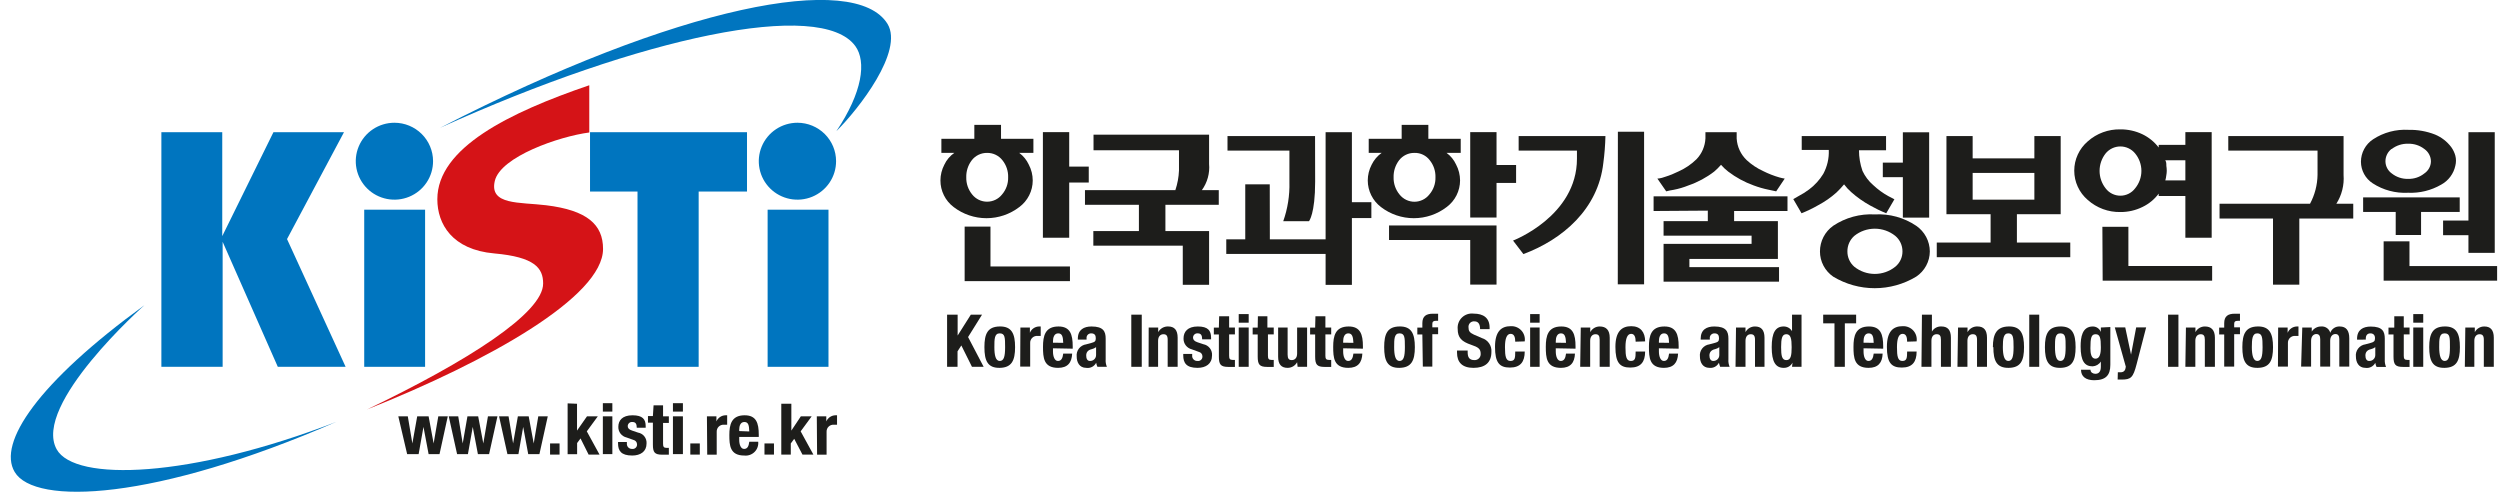 <svg width="183" height="36" viewBox="0 0 183 36" fill="none" xmlns="http://www.w3.org/2000/svg">
<g clip-path="url(#clip0_201_2247)">
<path d="M70.099 23.033V24.561L71.065 23.033H71.885L70.863 24.672L72.003 26.851H71.148L70.37 25.288L70.092 25.716V26.851H69.327V23.033H70.099Z" fill="#1D1D1B"/>
<path d="M72.788 25.412C72.788 24.824 72.788 24.402 73.178 24.402C73.567 24.402 73.574 24.7 73.574 25.412C73.574 26.124 73.477 26.422 73.178 26.422C72.879 26.422 72.788 26 72.788 25.412ZM72.059 25.412C72.059 26.415 72.302 26.941 73.178 26.927C74.054 26.913 74.304 26.394 74.304 25.412C74.304 24.43 74.061 23.883 73.178 23.897C72.295 23.911 72.059 24.43 72.059 25.412Z" fill="#1D1D1B"/>
<path d="M74.693 23.974H75.388V24.361C75.441 24.229 75.532 24.114 75.649 24.032C75.766 23.95 75.905 23.903 76.048 23.898H76.18V24.589H75.951C75.879 24.583 75.807 24.592 75.74 24.616C75.672 24.64 75.61 24.679 75.559 24.729C75.507 24.778 75.467 24.839 75.442 24.905C75.415 24.972 75.404 25.043 75.409 25.115V26.837H74.679L74.693 23.974Z" fill="#1D1D1B"/>
<path d="M77.078 25.087V24.976C77.078 24.707 77.168 24.402 77.46 24.402C77.752 24.402 77.814 24.651 77.828 25.094L77.078 25.087ZM78.523 25.523V25.357C78.523 24.478 78.336 23.898 77.481 23.898C76.501 23.898 76.348 24.589 76.348 25.384C76.348 26.18 76.389 26.927 77.453 26.927C78.148 26.927 78.454 26.553 78.482 25.883H77.828C77.787 26.235 77.682 26.422 77.439 26.422C77.196 26.422 77.078 26.09 77.078 25.73V25.495L78.523 25.523Z" fill="#1D1D1B"/>
<path d="M80.233 25.979C80.234 26.039 80.224 26.098 80.202 26.153C80.18 26.208 80.147 26.258 80.104 26.299C80.062 26.341 80.011 26.373 79.955 26.394C79.9 26.415 79.84 26.425 79.781 26.422C79.586 26.422 79.51 26.242 79.51 26.021C79.51 25.799 79.628 25.62 79.92 25.557C80.033 25.531 80.139 25.482 80.233 25.412V25.979ZM79.537 24.859V24.776C79.53 24.729 79.534 24.68 79.547 24.635C79.561 24.589 79.585 24.547 79.616 24.511C79.648 24.476 79.688 24.447 79.731 24.429C79.775 24.41 79.823 24.401 79.871 24.402C80.121 24.402 80.212 24.534 80.212 24.755C80.212 24.976 80.142 25.032 79.92 25.094L79.51 25.205C79.299 25.234 79.107 25.345 78.977 25.513C78.847 25.681 78.789 25.893 78.814 26.104C78.814 26.491 78.995 26.927 79.51 26.927C79.655 26.95 79.805 26.926 79.936 26.859C80.067 26.792 80.173 26.685 80.24 26.553C80.256 26.656 80.286 26.756 80.33 26.851H81.025C80.95 26.677 80.919 26.486 80.935 26.297V24.783C80.935 24.264 80.768 23.898 79.899 23.898C79.35 23.898 78.898 24.126 78.898 24.79V24.859H79.537Z" fill="#1D1D1B"/>
<path d="M82.811 26.851V23.033H83.576V26.851H82.811Z" fill="#1D1D1B"/>
<path d="M84.084 23.974H84.779V24.312C84.85 24.183 84.956 24.075 85.085 24.002C85.214 23.928 85.361 23.892 85.509 23.897C85.961 23.897 86.204 24.153 86.204 24.721V26.851H85.474V24.866C85.474 24.575 85.377 24.465 85.162 24.465C84.946 24.465 84.772 24.624 84.772 24.942V26.851H84.077L84.084 23.974Z" fill="#1D1D1B"/>
<path d="M87.268 25.91V26.007C87.26 26.06 87.265 26.114 87.281 26.166C87.297 26.217 87.325 26.264 87.361 26.303C87.398 26.343 87.442 26.374 87.492 26.395C87.542 26.415 87.596 26.424 87.65 26.422C87.698 26.429 87.746 26.426 87.793 26.412C87.839 26.398 87.881 26.374 87.917 26.341C87.952 26.309 87.98 26.268 87.997 26.224C88.015 26.179 88.022 26.131 88.018 26.083C88.019 26.007 87.992 25.933 87.944 25.874C87.896 25.815 87.829 25.774 87.754 25.758L87.24 25.571C87.062 25.527 86.904 25.423 86.794 25.277C86.684 25.131 86.628 24.951 86.635 24.769C86.635 24.292 86.927 23.898 87.678 23.898C88.428 23.898 88.651 24.202 88.651 24.721V24.838H87.998C87.998 24.548 87.914 24.402 87.678 24.402C87.634 24.398 87.589 24.402 87.547 24.415C87.505 24.429 87.467 24.451 87.434 24.48C87.401 24.51 87.375 24.546 87.357 24.586C87.339 24.626 87.33 24.67 87.33 24.714C87.33 24.852 87.407 24.97 87.65 25.052L88.088 25.198C88.277 25.233 88.446 25.337 88.563 25.488C88.68 25.64 88.736 25.83 88.72 26.021C88.72 26.629 88.276 26.927 87.657 26.927C86.837 26.927 86.614 26.56 86.614 26.014V25.91H87.268Z" fill="#1D1D1B"/>
<path d="M89.242 23.15H89.972V23.974H90.396V24.478H89.972V26.035C89.972 26.256 90.02 26.346 90.229 26.346H90.396V26.858C90.236 26.858 90.09 26.858 89.916 26.858C89.346 26.858 89.221 26.678 89.221 26.097V24.485H88.853V23.98H89.221L89.242 23.15Z" fill="#1D1D1B"/>
<path d="M90.674 23.973H91.404V26.851H90.674V23.973ZM90.674 22.991H91.404V23.621H90.674V22.991Z" fill="#1D1D1B"/>
<path d="M92.078 23.15H92.773V23.974H93.238V24.478H92.814V26.035C92.814 26.256 92.863 26.346 93.072 26.346H93.238V26.858C93.079 26.858 92.933 26.858 92.759 26.858C92.189 26.858 92.064 26.678 92.064 26.097V24.485H91.695V23.98H92.064L92.078 23.15Z" fill="#1D1D1B"/>
<path d="M94.949 26.512C94.882 26.637 94.782 26.743 94.66 26.816C94.537 26.889 94.397 26.927 94.254 26.927C93.795 26.927 93.559 26.677 93.559 26.11V23.973H94.254V25.958C94.254 26.249 94.344 26.359 94.559 26.359C94.775 26.359 94.949 26.207 94.949 25.882V23.973H95.679V26.85H94.984L94.949 26.512Z" fill="#1D1D1B"/>
<path d="M96.29 23.15H97.019V23.974H97.444V24.478H97.019V26.035C97.019 26.256 97.068 26.346 97.277 26.346H97.444V26.858C97.284 26.858 97.138 26.858 96.964 26.858C96.394 26.858 96.269 26.678 96.269 26.097V24.485H95.9V23.98H96.269L96.29 23.15Z" fill="#1D1D1B"/>
<path d="M98.32 25.087V24.976C98.32 24.707 98.41 24.402 98.695 24.402C98.98 24.402 99.05 24.651 99.07 25.094L98.32 25.087ZM99.766 25.523V25.357C99.766 24.478 99.578 23.898 98.723 23.898C97.743 23.898 97.59 24.589 97.59 25.384C97.59 26.18 97.632 26.927 98.695 26.927C99.39 26.927 99.696 26.553 99.724 25.883H99.07C99.029 26.235 98.924 26.422 98.681 26.422C98.438 26.422 98.32 26.09 98.32 25.73V25.495L99.766 25.523Z" fill="#1D1D1B"/>
<path d="M102.052 25.412C102.052 24.824 102.052 24.402 102.441 24.402C102.831 24.402 102.838 24.7 102.838 25.412C102.838 26.124 102.74 26.422 102.441 26.422C102.142 26.422 102.052 26 102.052 25.412ZM101.322 25.412C101.322 26.415 101.566 26.941 102.441 26.927C103.317 26.913 103.567 26.394 103.567 25.412C103.567 24.43 103.324 23.883 102.441 23.897C101.559 23.911 101.322 24.43 101.322 25.412Z" fill="#1D1D1B"/>
<path d="M104.116 24.485H103.748V23.98H104.116V23.655C104.116 23.137 104.408 22.964 104.881 22.964C105.011 22.957 105.141 22.957 105.27 22.964V23.482H105.124C104.923 23.482 104.846 23.545 104.846 23.711V23.96H105.27V24.465H104.846V26.837H104.151L104.116 24.485Z" fill="#1D1D1B"/>
<path d="M107.433 25.661V25.772C107.433 26.131 107.53 26.36 107.933 26.36C107.995 26.362 108.056 26.351 108.114 26.328C108.171 26.305 108.222 26.27 108.265 26.225C108.308 26.181 108.341 26.128 108.361 26.07C108.382 26.012 108.39 25.951 108.385 25.889C108.385 25.544 108.211 25.412 107.69 25.239C106.995 25.004 106.703 24.721 106.703 24.084C106.688 23.93 106.709 23.773 106.763 23.628C106.817 23.482 106.903 23.35 107.015 23.242C107.127 23.133 107.262 23.052 107.41 23.002C107.558 22.953 107.716 22.938 107.871 22.957C108.566 22.957 109.039 23.254 109.039 23.987V24.091H108.343C108.343 23.738 108.218 23.524 107.933 23.524C107.874 23.517 107.813 23.524 107.756 23.544C107.7 23.564 107.648 23.596 107.606 23.639C107.564 23.682 107.532 23.733 107.513 23.79C107.494 23.847 107.488 23.907 107.495 23.967C107.495 24.209 107.565 24.347 107.885 24.492L108.475 24.748C108.69 24.812 108.876 24.947 109.002 25.131C109.129 25.315 109.188 25.536 109.171 25.758C109.171 26.56 108.684 26.927 107.857 26.927C107.03 26.927 106.654 26.519 106.654 25.813V25.661H107.433Z" fill="#1D1D1B"/>
<path d="M110.915 25.011C110.915 24.734 110.86 24.437 110.581 24.437C110.303 24.437 110.164 24.755 110.164 25.419C110.164 26.083 110.227 26.422 110.561 26.422C110.894 26.422 110.915 26.214 110.915 25.73H111.61C111.61 26.484 111.297 26.906 110.526 26.906C109.754 26.906 109.435 26.546 109.435 25.391C109.435 24.236 109.914 23.876 110.588 23.876C110.733 23.869 110.878 23.893 111.012 23.948C111.146 24.003 111.266 24.086 111.364 24.193C111.462 24.299 111.535 24.426 111.577 24.564C111.62 24.702 111.631 24.847 111.61 24.99L110.915 25.011Z" fill="#1D1D1B"/>
<path d="M112.006 23.973H112.701V26.851H112.006V23.973ZM112.006 22.991H112.701V23.621H112.006V22.991Z" fill="#1D1D1B"/>
<path d="M113.883 25.087V24.976C113.883 24.707 113.974 24.402 114.259 24.402C114.544 24.402 114.613 24.651 114.634 25.094L113.883 25.087ZM115.329 25.523V25.357C115.329 24.478 115.141 23.898 114.286 23.898C113.306 23.898 113.153 24.589 113.153 25.384C113.153 26.18 113.195 26.927 114.259 26.927C114.954 26.927 115.26 26.553 115.287 25.883H114.634C114.592 26.235 114.488 26.422 114.245 26.422C114.001 26.422 113.883 26.09 113.883 25.73V25.495L115.329 25.523Z" fill="#1D1D1B"/>
<path d="M115.712 23.974H116.407V24.312C116.473 24.186 116.573 24.081 116.696 24.008C116.818 23.935 116.959 23.896 117.102 23.898C117.561 23.898 117.832 24.153 117.832 24.721V26.851H117.095V24.866C117.095 24.575 117.005 24.465 116.789 24.465C116.574 24.465 116.4 24.624 116.4 24.942V26.851H115.67L115.712 23.974Z" fill="#1D1D1B"/>
<path d="M119.729 25.011C119.729 24.734 119.673 24.437 119.402 24.437C119.131 24.437 118.985 24.755 118.985 25.419C118.985 26.083 119.047 26.422 119.374 26.422C119.701 26.422 119.729 26.214 119.729 25.73H120.424C120.424 26.484 120.111 26.906 119.339 26.906C118.568 26.906 118.248 26.546 118.248 25.391C118.248 24.236 118.735 23.877 119.409 23.877C120.083 23.877 120.424 24.312 120.424 24.99L119.729 25.011Z" fill="#1D1D1B"/>
<path d="M121.432 25.087V24.976C121.432 24.707 121.515 24.402 121.807 24.402C122.099 24.402 122.162 24.651 122.176 25.094L121.432 25.087ZM122.878 25.523V25.357C122.878 24.478 122.683 23.898 121.835 23.898C120.848 23.898 120.702 24.589 120.702 25.384C120.702 26.18 120.744 26.927 121.8 26.927C122.496 26.927 122.808 26.553 122.836 25.883H122.176C122.134 26.235 122.037 26.422 121.793 26.422C121.55 26.422 121.432 26.09 121.432 25.73V25.495L122.878 25.523Z" fill="#1D1D1B"/>
<path d="M125.853 25.979C125.855 26.038 125.844 26.096 125.823 26.151C125.801 26.206 125.768 26.255 125.727 26.297C125.685 26.338 125.635 26.371 125.58 26.392C125.525 26.414 125.467 26.424 125.408 26.422C125.213 26.422 125.13 26.242 125.13 26.021C125.13 25.799 125.248 25.62 125.547 25.557C125.658 25.531 125.762 25.481 125.853 25.412V25.979ZM125.158 24.859V24.776C125.152 24.728 125.156 24.68 125.17 24.634C125.185 24.589 125.209 24.547 125.241 24.511C125.274 24.476 125.314 24.448 125.358 24.429C125.402 24.41 125.45 24.401 125.498 24.402C125.741 24.402 125.832 24.534 125.832 24.755C125.832 24.976 125.762 25.032 125.547 25.094L125.13 25.205C124.919 25.234 124.727 25.345 124.597 25.513C124.467 25.681 124.409 25.893 124.435 26.104C124.435 26.491 124.615 26.927 125.13 26.927C125.27 26.942 125.412 26.915 125.536 26.848C125.66 26.781 125.761 26.678 125.825 26.553C125.848 26.654 125.878 26.754 125.915 26.851H126.61C126.535 26.676 126.504 26.486 126.52 26.297V24.783C126.52 24.264 126.353 23.898 125.484 23.898C124.935 23.898 124.49 24.126 124.49 24.79V24.859H125.158Z" fill="#1D1D1B"/>
<path d="M127.076 23.974H127.771V24.312C127.837 24.186 127.937 24.081 128.06 24.008C128.182 23.935 128.323 23.896 128.466 23.898C128.918 23.898 129.161 24.153 129.161 24.721V26.851H128.466V24.866C128.466 24.575 128.369 24.465 128.153 24.465C127.938 24.465 127.771 24.624 127.771 24.942V26.851H127.041L127.076 23.974Z" fill="#1D1D1B"/>
<path d="M130.378 25.412C130.378 24.789 130.44 24.464 130.76 24.464C131.08 24.464 131.149 24.789 131.149 25.412C131.149 26.034 131.087 26.36 130.76 26.36C130.433 26.36 130.378 26.034 130.378 25.412ZM131.177 26.851H131.872V23.033H131.177V24.243C131.115 24.137 131.026 24.048 130.918 23.987C130.811 23.927 130.689 23.896 130.565 23.897C129.968 23.897 129.689 24.347 129.689 25.412C129.689 26.477 129.968 26.927 130.565 26.927C130.698 26.931 130.83 26.898 130.945 26.831C131.059 26.763 131.152 26.665 131.212 26.546V26.546L131.177 26.851Z" fill="#1D1D1B"/>
<path d="M135.869 23.033V23.669H135.042V26.851H134.284V23.669H133.457V23.033H135.869Z" fill="#1D1D1B"/>
<path d="M136.412 25.087V24.976C136.412 24.707 136.495 24.402 136.787 24.402C137.079 24.402 137.141 24.651 137.155 25.094L136.412 25.087ZM137.85 25.523V25.357C137.85 24.478 137.663 23.898 136.808 23.898C135.828 23.898 135.675 24.589 135.675 25.384C135.675 26.18 135.723 26.927 136.78 26.927C137.475 26.927 137.788 26.553 137.809 25.883H137.155C137.114 26.235 137.009 26.422 136.766 26.422C136.523 26.422 136.412 26.09 136.412 25.73V25.495L137.85 25.523Z" fill="#1D1D1B"/>
<path d="M139.602 25.011C139.602 24.734 139.553 24.437 139.275 24.437C138.997 24.437 138.858 24.755 138.858 25.419C138.858 26.083 138.92 26.422 139.247 26.422C139.574 26.422 139.602 26.214 139.602 25.73H140.297C140.297 26.484 139.984 26.906 139.212 26.906C138.441 26.906 138.121 26.546 138.121 25.391C138.121 24.236 138.601 23.876 139.275 23.876C139.42 23.869 139.564 23.893 139.698 23.948C139.833 24.003 139.953 24.086 140.051 24.193C140.148 24.299 140.221 24.426 140.264 24.564C140.306 24.702 140.318 24.847 140.297 24.99L139.602 25.011Z" fill="#1D1D1B"/>
<path d="M140.686 23.033H141.416V24.271C141.486 24.15 141.587 24.052 141.71 23.986C141.833 23.92 141.972 23.889 142.111 23.897C142.57 23.897 142.806 24.153 142.806 24.72V26.851H142.076V24.866C142.076 24.575 141.986 24.464 141.764 24.464C141.541 24.464 141.381 24.623 141.381 24.942V26.851H140.651L140.686 23.033Z" fill="#1D1D1B"/>
<path d="M143.328 23.973H144.023V24.312C144.093 24.182 144.199 24.074 144.328 24C144.457 23.927 144.604 23.891 144.753 23.897C145.205 23.897 145.448 24.153 145.448 24.72V26.85H144.718V24.865C144.718 24.575 144.621 24.464 144.405 24.464C144.19 24.464 144.016 24.623 144.016 24.942V26.85H143.286L143.328 23.973Z" fill="#1D1D1B"/>
<path d="M146.609 25.412C146.609 24.824 146.644 24.402 147.005 24.402C147.366 24.402 147.394 24.7 147.394 25.412C147.394 26.124 147.297 26.422 147.005 26.422C146.713 26.422 146.609 26 146.609 25.412ZM145.914 25.412C145.914 26.415 146.157 26.941 147.04 26.927C147.923 26.913 148.159 26.394 148.159 25.412C148.159 24.43 147.916 23.883 147.04 23.897C146.164 23.911 145.879 24.43 145.879 25.412H145.914Z" fill="#1D1D1B"/>
<path d="M148.541 23.033H149.271V26.851H148.541V23.033Z" fill="#1D1D1B"/>
<path d="M150.425 25.412C150.425 24.824 150.425 24.402 150.815 24.402C151.204 24.402 151.204 24.7 151.204 25.412C151.204 26.124 151.113 26.422 150.815 26.422C150.516 26.422 150.425 26 150.425 25.412ZM149.688 25.412C149.688 26.415 149.939 26.941 150.815 26.927C151.69 26.913 151.934 26.394 151.934 25.412C151.934 24.43 151.69 23.883 150.815 23.897C149.939 23.911 149.688 24.43 149.688 25.412Z" fill="#1D1D1B"/>
<path d="M153.018 25.502C153.018 24.727 153.08 24.465 153.4 24.465C153.72 24.465 153.782 24.727 153.782 25.426C153.782 25.917 153.692 26.256 153.386 26.256C153.08 26.256 153.018 25.869 153.018 25.502ZM153.782 23.974V24.299C153.736 24.181 153.656 24.08 153.552 24.009C153.448 23.937 153.325 23.899 153.198 23.898C152.406 23.898 152.302 24.693 152.302 25.364C152.302 26.422 152.594 26.816 153.178 26.816C153.3 26.81 153.418 26.775 153.523 26.714C153.629 26.652 153.718 26.566 153.782 26.463V26.844C153.782 27.141 153.678 27.363 153.379 27.363C153.292 27.363 153.207 27.336 153.136 27.287C153.101 27.262 153.072 27.228 153.052 27.19C153.033 27.151 153.024 27.108 153.025 27.065H152.33C152.33 27.556 152.677 27.833 153.296 27.833C154.144 27.833 154.477 27.466 154.477 26.706V23.939L153.782 23.974Z" fill="#1D1D1B"/>
<path d="M155.026 27.252H155.214C155.485 27.252 155.582 27.099 155.61 26.844L154.804 23.966H155.568L155.992 25.958L156.368 23.966H157.098L156.402 26.65C156.145 27.646 155.985 27.784 155.304 27.784H155.012L155.026 27.252Z" fill="#1D1D1B"/>
<path d="M158.703 26.851V23.033H159.461V26.851H158.703Z" fill="#1D1D1B"/>
<path d="M160.01 23.974H160.706V24.312C160.772 24.186 160.872 24.081 160.995 24.008C161.117 23.935 161.258 23.896 161.401 23.898C161.859 23.898 162.131 24.153 162.131 24.721V26.851H161.394V24.866C161.394 24.575 161.303 24.465 161.088 24.465C160.872 24.465 160.699 24.624 160.699 24.942V26.851H159.969L160.01 23.974Z" fill="#1D1D1B"/>
<path d="M162.812 24.485H162.443V23.98H162.812V23.655C162.812 23.137 163.104 22.964 163.576 22.964C163.706 22.957 163.836 22.957 163.966 22.964V23.482H163.827C163.618 23.482 163.542 23.545 163.542 23.711V23.96H163.966V24.465H163.542V26.837H162.812V24.485Z" fill="#1D1D1B"/>
<path d="M164.835 25.412C164.835 24.824 164.87 24.402 165.231 24.402C165.592 24.402 165.62 24.7 165.62 25.412C165.62 26.124 165.523 26.422 165.231 26.422C164.939 26.422 164.835 26 164.835 25.412ZM164.14 25.412C164.14 26.415 164.383 26.941 165.266 26.927C166.148 26.913 166.385 26.394 166.385 25.412C166.385 24.43 166.142 23.883 165.266 23.897C164.39 23.911 164.14 24.43 164.14 25.412Z" fill="#1D1D1B"/>
<path d="M166.76 23.974H167.455V24.361C167.509 24.229 167.6 24.115 167.717 24.033C167.834 23.951 167.972 23.904 168.115 23.898H168.248V24.589H168.018C167.947 24.583 167.875 24.592 167.807 24.616C167.739 24.64 167.678 24.679 167.626 24.729C167.575 24.778 167.535 24.839 167.509 24.905C167.483 24.972 167.472 25.043 167.476 25.115V26.837H166.746L166.76 23.974Z" fill="#1D1D1B"/>
<path d="M168.526 23.974H169.221V24.271C169.294 24.154 169.397 24.058 169.519 23.993C169.641 23.927 169.778 23.895 169.916 23.898C170.063 23.886 170.21 23.926 170.33 24.011C170.451 24.095 170.538 24.219 170.576 24.361C170.626 24.219 170.721 24.097 170.846 24.014C170.971 23.93 171.121 23.889 171.271 23.898C171.751 23.898 171.967 24.209 171.967 24.762V26.837H171.237V24.824C171.237 24.589 171.153 24.451 170.952 24.451C170.75 24.451 170.569 24.617 170.569 24.942V26.837H169.84V24.824C169.84 24.589 169.756 24.451 169.555 24.451C169.353 24.451 169.172 24.617 169.172 24.942V26.837H168.442L168.526 23.974Z" fill="#1D1D1B"/>
<path d="M173.871 25.979C173.873 26.038 173.863 26.098 173.841 26.153C173.819 26.208 173.785 26.258 173.743 26.299C173.7 26.341 173.65 26.373 173.594 26.394C173.538 26.415 173.479 26.425 173.419 26.422C173.225 26.422 173.148 26.242 173.148 26.021C173.148 25.799 173.26 25.62 173.558 25.557C173.672 25.531 173.778 25.481 173.871 25.412V25.979ZM173.176 24.859V24.776C173.176 24.554 173.287 24.402 173.51 24.402C173.732 24.402 173.85 24.534 173.85 24.755C173.85 24.976 173.774 25.032 173.558 25.094L173.148 25.205C172.937 25.234 172.746 25.345 172.616 25.513C172.486 25.681 172.427 25.893 172.453 26.104C172.453 26.491 172.634 26.927 173.148 26.927C173.292 26.949 173.439 26.925 173.569 26.859C173.699 26.794 173.804 26.689 173.871 26.56V26.56C173.888 26.663 173.918 26.763 173.962 26.858H174.657C174.585 26.682 174.554 26.493 174.566 26.304V24.79C174.566 24.271 174.406 23.904 173.538 23.904C172.988 23.904 172.537 24.133 172.537 24.797V24.866L173.176 24.859Z" fill="#1D1D1B"/>
<path d="M175.261 23.15H175.956V23.974H176.38V24.478H175.956V26.035C175.956 26.256 176.005 26.346 176.213 26.346H176.38V26.858C176.22 26.858 176.074 26.858 175.9 26.858C175.33 26.858 175.205 26.678 175.205 26.097V24.485H174.837V23.98H175.261V23.15Z" fill="#1D1D1B"/>
<path d="M176.651 23.973H177.381V26.851H176.651V23.973ZM176.651 22.991H177.381V23.621H176.651V22.991Z" fill="#1D1D1B"/>
<path d="M178.549 25.412C178.549 24.824 178.549 24.402 178.945 24.402C179.342 24.402 179.335 24.7 179.335 25.412C179.335 26.124 179.237 26.422 178.945 26.422C178.653 26.422 178.549 26 178.549 25.412ZM177.819 25.412C177.819 26.415 178.063 26.941 178.945 26.927C179.828 26.913 180.065 26.394 180.065 25.412C180.065 24.43 179.821 23.883 178.945 23.897C178.07 23.911 177.819 24.43 177.819 25.412Z" fill="#1D1D1B"/>
<path d="M180.461 23.974H181.156V24.312C181.222 24.186 181.322 24.081 181.445 24.008C181.567 23.935 181.708 23.896 181.851 23.898C182.303 23.898 182.546 24.153 182.546 24.721V26.851H181.816V24.866C181.816 24.575 181.719 24.465 181.503 24.465C181.288 24.465 181.121 24.624 181.121 24.942V26.851H180.426L180.461 23.974Z" fill="#1D1D1B"/>
<path d="M129.057 12.52C129.442 12.714 129.845 12.872 130.259 12.99C130.385 13.025 130.513 13.052 130.642 13.073L130.016 14.007C130.016 14.007 129.815 13.959 129.467 13.889C129.091 13.813 128.721 13.707 128.362 13.571C127.695 13.331 127.069 12.99 126.506 12.561C126.314 12.413 126.137 12.246 125.978 12.063C125.824 12.242 125.657 12.409 125.477 12.561C124.911 12.997 124.277 13.338 123.6 13.571C123.246 13.715 122.878 13.824 122.502 13.896C122.321 13.922 122.143 13.959 121.967 14.007L121.32 13.073C121.32 13.073 121.543 13.073 121.89 12.942C122.227 12.838 122.555 12.706 122.87 12.548C123.358 12.33 123.803 12.028 124.184 11.655C124.58 11.241 124.812 10.698 124.838 10.127V9.677H127.124V10.141C127.16 10.742 127.423 11.308 127.861 11.725C128.215 12.051 128.618 12.32 129.057 12.52V12.52Z" fill="#1D1D1B"/>
<path d="M133.464 12.727C133.196 13.166 132.847 13.551 132.435 13.861C132.202 14.04 131.953 14.197 131.692 14.332L131.268 14.574L131.872 15.611C132.292 15.445 132.698 15.249 133.089 15.023C133.57 14.769 134.018 14.458 134.423 14.097C134.623 13.907 134.811 13.706 134.986 13.495C135.14 13.702 135.314 13.892 135.508 14.062C135.933 14.44 136.399 14.769 136.898 15.044C137.277 15.258 137.669 15.448 138.073 15.611L138.67 14.588L138.219 14.352C137.82 14.132 137.451 13.862 137.12 13.55C136.788 13.264 136.52 12.91 136.335 12.513C136.164 12.026 136.077 11.514 136.078 10.998H138.059V9.96H131.886V10.977H133.867C133.894 11.586 133.754 12.191 133.464 12.727V12.727Z" fill="#1D1D1B"/>
<path d="M74.609 11.192C74.908 11.414 75.147 11.706 75.304 12.043C75.495 12.403 75.596 12.804 75.596 13.211C75.596 13.589 75.507 13.961 75.336 14.298C75.166 14.635 74.92 14.929 74.616 15.155C73.927 15.684 73.082 15.972 72.211 15.972C71.341 15.972 70.495 15.684 69.806 15.155C69.505 14.927 69.261 14.633 69.094 14.296C68.926 13.959 68.839 13.588 68.84 13.211C68.841 12.809 68.939 12.413 69.125 12.056C69.287 11.709 69.539 11.411 69.855 11.192H68.909V10.161H71.321V9.138H73.275V10.161H75.645V11.192H74.609ZM72.253 11.192C72.037 11.189 71.823 11.236 71.629 11.33C71.435 11.424 71.265 11.561 71.134 11.731C70.861 12.089 70.719 12.528 70.731 12.976C70.719 13.437 70.874 13.886 71.168 14.242C71.299 14.405 71.464 14.536 71.652 14.627C71.841 14.717 72.047 14.764 72.256 14.764C72.465 14.764 72.672 14.717 72.86 14.627C73.049 14.536 73.214 14.405 73.344 14.242C73.648 13.891 73.81 13.44 73.796 12.976C73.81 12.525 73.662 12.084 73.379 11.731C73.247 11.561 73.078 11.424 72.883 11.33C72.689 11.236 72.476 11.189 72.26 11.192H72.253ZM76.34 9.67H78.266V12.195H79.697V13.364H78.266V17.403H76.34V9.67ZM70.612 16.587H72.503V19.505H78.321V20.577H70.612V16.587Z" fill="#1D1D1B"/>
<path d="M88.505 9.857V11.994C88.567 12.677 88.38 13.36 87.977 13.917H89.214V14.989H85.308V16.912H88.505V20.847H86.579V17.984H80.032V16.912H83.368V14.989H79.42V13.917H86.037C86.192 13.454 86.281 12.972 86.302 12.485V10.998H80.046V9.857H88.505Z" fill="#1D1D1B"/>
<path d="M96.269 13.294C96.269 15.667 95.817 16.193 95.817 16.193H93.933C94.259 15.274 94.412 14.303 94.385 13.329V11.026H89.853V9.961H96.262L96.269 13.294ZM92.953 17.52H97.034V9.677H98.959V14.802H100.384V15.964H98.959V20.854H97.034V18.586H89.763V17.52H91.153V13.495H92.946L92.953 17.52Z" fill="#1D1D1B"/>
<path d="M105.89 11.192C106.19 11.412 106.429 11.705 106.585 12.043C106.776 12.403 106.876 12.804 106.877 13.211C106.876 13.589 106.787 13.961 106.617 14.298C106.447 14.635 106.2 14.929 105.896 15.155C105.208 15.684 104.362 15.972 103.491 15.972C102.621 15.972 101.775 15.684 101.086 15.155C100.786 14.926 100.543 14.632 100.376 14.295C100.208 13.958 100.121 13.587 100.12 13.211C100.121 12.809 100.219 12.413 100.405 12.056C100.572 11.712 100.823 11.415 101.135 11.192H100.19V10.161H102.602V9.138H104.555V10.161H106.925V11.192H105.89ZM103.533 11.192C103.317 11.189 103.104 11.236 102.91 11.33C102.715 11.424 102.546 11.561 102.414 11.731C102.141 12.089 101.999 12.528 102.011 12.976C101.999 13.437 102.155 13.886 102.449 14.242C102.58 14.407 102.747 14.54 102.937 14.631C103.127 14.722 103.336 14.769 103.547 14.768C103.755 14.766 103.959 14.717 104.146 14.626C104.332 14.536 104.496 14.404 104.624 14.242C104.929 13.891 105.09 13.44 105.076 12.976C105.09 12.525 104.942 12.084 104.659 11.731C104.531 11.56 104.362 11.421 104.169 11.327C103.975 11.233 103.762 11.187 103.547 11.192V11.192H103.533ZM107.62 9.67H109.546V12.077H110.978V13.391H109.546V15.923H107.62V9.67ZM109.546 20.833H107.62V17.569H101.677V16.504H109.546V20.833Z" fill="#1D1D1B"/>
<path d="M115.433 11.026H111.165V9.961H117.518C117.503 10.615 117.452 11.269 117.365 11.918C116.99 15.314 114.369 17.534 111.513 18.599L110.755 17.61C110.755 17.61 115.433 15.826 115.433 11.621V11.026ZM118.429 9.643H120.347V20.812H118.422L118.429 9.643Z" fill="#1D1D1B"/>
<path d="M121.043 15.446V14.373H130.844V15.446H126.937V16.186H130.142V18.952H123.664V19.554H130.225V20.619H121.773V17.852H128.216V17.251H121.773V16.186H125.012V15.418L121.043 15.446Z" fill="#1D1D1B"/>
<path d="M142.48 9.96H144.398V11.593H148.916V9.96H150.842V15.68H147.637V17.755H151.544V18.827H141.771V17.755H145.712V15.68H142.48V9.96ZM148.916 12.658H144.398V14.615H148.916V12.658Z" fill="#1D1D1B"/>
<path d="M159.969 14.346H158.016V14.173C157.708 14.589 157.302 14.923 156.834 15.148C156.331 15.397 155.776 15.525 155.215 15.521C154.334 15.539 153.479 15.222 152.823 14.636C152.513 14.371 152.264 14.042 152.094 13.671C151.923 13.302 151.835 12.899 151.835 12.492C151.835 12.085 151.923 11.683 152.094 11.313C152.264 10.943 152.513 10.614 152.823 10.348C153.48 9.764 154.335 9.45 155.215 9.47C155.767 9.466 156.314 9.586 156.813 9.822C157.286 10.048 157.698 10.382 158.016 10.797V10.604H159.969V9.67H161.895V17.403H159.969V14.346ZM154.13 11.233C153.844 11.598 153.689 12.047 153.689 12.509C153.689 12.972 153.844 13.421 154.13 13.785C154.256 13.953 154.419 14.089 154.606 14.182C154.794 14.276 155.001 14.325 155.211 14.325C155.421 14.325 155.628 14.276 155.816 14.182C156.003 14.089 156.166 13.953 156.292 13.785C156.588 13.426 156.751 12.975 156.751 12.509C156.751 12.044 156.588 11.593 156.292 11.233C156.162 11.073 155.997 10.944 155.81 10.855C155.623 10.766 155.418 10.72 155.211 10.72C155.004 10.72 154.799 10.766 154.612 10.855C154.425 10.944 154.261 11.073 154.13 11.233ZM158.572 12.105C158.594 12.235 158.605 12.367 158.607 12.499C158.605 12.615 158.594 12.731 158.572 12.845C158.559 12.966 158.536 13.087 158.502 13.204H159.969V11.731H158.496C158.579 11.863 158.579 11.987 158.579 12.105H158.572ZM153.894 16.6H155.798V19.471H161.929V20.543H153.915L153.894 16.6Z" fill="#1D1D1B"/>
<path d="M171.549 9.96V12.803C171.605 13.544 171.42 14.284 171.021 14.913H172.258V15.998H168.31V20.84H166.384V15.998H162.471V14.913H169.095C169.443 14.263 169.632 13.54 169.644 12.803C169.644 12.001 169.644 11.026 169.644 11.026H163.11V9.96H171.549Z" fill="#1D1D1B"/>
<path d="M137.822 12.969H139.289V15.93H141.214V9.684H139.289V11.904H137.822V12.969Z" fill="#1D1D1B"/>
<path d="M140.262 16.524C139.372 15.927 138.31 15.635 137.238 15.695C136.16 15.635 135.091 15.927 134.194 16.524C133.892 16.738 133.647 17.02 133.477 17.347C133.308 17.675 133.22 18.038 133.221 18.406C133.22 18.769 133.309 19.127 133.478 19.449C133.648 19.77 133.893 20.046 134.194 20.253C135.109 20.804 136.158 21.096 137.228 21.096C138.298 21.096 139.347 20.804 140.262 20.253C140.568 20.05 140.82 19.775 140.994 19.453C141.169 19.131 141.261 18.772 141.263 18.406C141.261 18.035 141.169 17.67 140.995 17.343C140.821 17.015 140.569 16.734 140.262 16.524V16.524ZM138.733 19.526C138.308 19.866 137.78 20.051 137.235 20.051C136.69 20.051 136.162 19.866 135.737 19.526C135.576 19.387 135.447 19.215 135.36 19.021C135.272 18.828 135.228 18.618 135.23 18.406C135.227 18.191 135.271 17.977 135.358 17.78C135.446 17.583 135.575 17.407 135.737 17.265C136.162 16.925 136.69 16.74 137.235 16.74C137.78 16.74 138.308 16.925 138.733 17.265C138.9 17.404 139.034 17.579 139.125 17.776C139.217 17.974 139.263 18.189 139.261 18.406C139.262 18.62 139.216 18.832 139.124 19.026C139.033 19.219 138.899 19.39 138.733 19.526V19.526Z" fill="#1D1D1B"/>
<path d="M180.69 18.509H182.615V9.677H180.69V16.144H178.834V17.216H180.69V18.509Z" fill="#1D1D1B"/>
<path d="M176.373 19.478V17.666H174.482V20.543H182.789V19.478H176.373Z" fill="#1D1D1B"/>
<path d="M173.683 13.419C174.45 13.916 175.355 14.158 176.269 14.11C177.118 14.148 177.96 13.941 178.695 13.516C178.957 13.373 179.185 13.175 179.364 12.936C179.543 12.697 179.668 12.423 179.731 12.132C179.793 11.89 179.793 11.635 179.731 11.392C179.669 11.169 179.568 10.958 179.432 10.77C179.128 10.364 178.719 10.046 178.25 9.85C177.629 9.607 176.965 9.489 176.297 9.504C175.383 9.452 174.476 9.694 173.711 10.196C173.437 10.375 173.213 10.62 173.058 10.907C172.902 11.194 172.821 11.516 172.821 11.842C172.822 12.155 172.901 12.463 173.052 12.739C173.202 13.014 173.419 13.248 173.683 13.419ZM175.073 10.908C175.417 10.645 175.842 10.508 176.276 10.521C176.706 10.508 177.126 10.645 177.465 10.908C177.612 11.011 177.733 11.148 177.816 11.307C177.9 11.465 177.944 11.642 177.944 11.821C177.94 11.994 177.894 12.163 177.81 12.315C177.727 12.466 177.608 12.596 177.465 12.693C177.13 12.964 176.708 13.106 176.276 13.094C175.84 13.107 175.414 12.964 175.073 12.693C174.934 12.593 174.82 12.462 174.741 12.311C174.661 12.159 174.618 11.992 174.615 11.821C174.612 11.644 174.651 11.469 174.728 11.309C174.805 11.149 174.919 11.01 175.06 10.901L175.073 10.908Z" fill="#1D1D1B"/>
<path d="M175.366 17.202H177.222V15.514H180.051V14.449H172.981V15.514H175.366V17.202Z" fill="#1D1D1B"/>
<path d="M31.117 26.851H26.661V15.349H31.117V26.851Z" fill="#0075BF"/>
<path d="M51.142 14.021V26.851H46.666V14.021H43.19V9.677H54.681V14.021H51.142Z" fill="#0075BF"/>
<path d="M60.645 26.851H56.19V15.349H60.645V26.851Z" fill="#0075BF"/>
<path d="M31.7 11.793C31.701 12.351 31.537 12.896 31.227 13.359C30.917 13.823 30.475 14.185 29.959 14.399C29.442 14.613 28.873 14.67 28.323 14.562C27.774 14.454 27.269 14.187 26.873 13.793C26.477 13.4 26.207 12.898 26.097 12.352C25.987 11.806 26.043 11.239 26.257 10.725C26.471 10.21 26.833 9.77 27.299 9.46C27.764 9.151 28.311 8.985 28.871 8.985C29.62 8.985 30.339 9.281 30.869 9.807C31.399 10.334 31.698 11.048 31.7 11.793V11.793Z" fill="#0075BF"/>
<path d="M26.855 29.977C35.753 26.436 44.143 21.719 44.143 18.219C44.143 16.441 42.982 15.39 39.972 15.024C38.033 14.788 35.801 15.024 36.219 13.246C36.636 11.469 40.938 9.982 43.135 9.698V6.24C37.282 8.239 32.013 10.818 32.013 14.588C32.013 16.393 33.097 18.281 36.184 18.551C39.138 18.814 39.757 19.623 39.757 20.744C39.785 22.895 34.251 26.436 26.855 29.977Z" fill="#D51317"/>
<path d="M61.201 11.793C61.203 12.351 61.038 12.896 60.727 13.36C60.417 13.824 59.975 14.186 59.458 14.4C58.941 14.614 58.371 14.67 57.822 14.562C57.272 14.453 56.768 14.185 56.372 13.791C55.975 13.397 55.706 12.895 55.597 12.348C55.488 11.801 55.545 11.235 55.76 10.72C55.975 10.205 56.338 9.766 56.805 9.457C57.271 9.148 57.819 8.984 58.379 8.985C59.127 8.987 59.844 9.284 60.373 9.81C60.901 10.336 61.199 11.049 61.201 11.793V11.793Z" fill="#0075BF"/>
<path d="M4.147 32.888C2.347 29.631 10.57 22.341 10.57 22.341C2.784 27.998 -0.198 32.418 1.074 34.548C2.541 37.017 11.334 36.665 24.625 30.876C13.941 35.012 5.475 35.288 4.147 32.888Z" fill="#0075BF"/>
<path d="M64.968 1.751C62.605 -2.102 49.676 0.367 32.208 9.359C46.979 2.678 60.096 -0.096 62.612 3.376C63.432 4.517 63.133 6.758 61.222 9.601C62.869 7.969 66.164 3.736 64.968 1.751Z" fill="#0075BF"/>
<path d="M11.813 26.851V9.677H16.269V17.285L20.016 9.677H25.18L21.01 17.5L25.299 26.851H20.335L16.297 17.7V26.851H11.813Z" fill="#0075BF"/>
<path d="M29.156 30.475H29.851L30.185 32.46L30.54 30.475H31.374L31.742 32.46L32.083 30.475H32.778L32.173 33.241H31.374L30.998 31.249L30.644 33.241H29.803L29.156 30.475Z" fill="#1D1D1B"/>
<path d="M32.848 30.475H33.543L33.87 32.46L34.217 30.475H35.002L35.378 32.46L35.718 30.475H36.414L35.802 33.241H34.982L34.606 31.249L34.252 33.241H33.459L32.848 30.475Z" fill="#1D1D1B"/>
<path d="M36.531 30.475H37.226L37.56 32.46L37.908 30.475H38.7L39.068 32.46L39.402 30.475H40.097L39.486 33.241H38.665L38.297 31.249L37.949 33.241H37.143L36.531 30.475Z" fill="#1D1D1B"/>
<path d="M40.96 32.46V33.276H40.265V32.46H40.96Z" fill="#1D1D1B"/>
<path d="M42.238 29.555V31.519L42.968 30.475H43.76L42.954 31.575L43.885 33.276H43.086L42.495 32.093L42.245 32.432V33.248H41.55V29.527L42.238 29.555Z" fill="#1D1D1B"/>
<path d="M44.129 30.475H44.824V33.241H44.129V30.475ZM44.129 29.513H44.824V30.129H44.129V29.513Z" fill="#1D1D1B"/>
<path d="M45.888 32.356V32.453C45.882 32.506 45.887 32.559 45.904 32.609C45.92 32.66 45.948 32.706 45.984 32.745C46.02 32.784 46.065 32.814 46.114 32.834C46.164 32.854 46.217 32.864 46.27 32.861C46.317 32.867 46.365 32.863 46.41 32.849C46.456 32.834 46.497 32.81 46.532 32.777C46.566 32.745 46.593 32.705 46.611 32.661C46.628 32.617 46.635 32.569 46.631 32.522C46.63 32.448 46.604 32.377 46.558 32.319C46.511 32.261 46.447 32.221 46.374 32.204L45.867 32.024C45.691 31.984 45.534 31.884 45.423 31.742C45.313 31.599 45.256 31.423 45.262 31.243C45.262 30.779 45.554 30.399 46.298 30.399C47.041 30.399 47.264 30.689 47.264 31.194V31.312H46.611C46.611 31.028 46.527 30.89 46.291 30.89C46.248 30.885 46.204 30.889 46.163 30.902C46.122 30.916 46.084 30.937 46.052 30.966C46.02 30.995 45.994 31.03 45.976 31.069C45.959 31.109 45.95 31.151 45.95 31.194C45.95 31.326 46.027 31.443 46.27 31.519L46.701 31.665C46.887 31.697 47.054 31.797 47.17 31.945C47.286 32.094 47.341 32.28 47.327 32.467C47.327 33.055 46.882 33.345 46.277 33.345C45.464 33.345 45.241 32.993 45.241 32.46V32.356H45.888Z" fill="#1D1D1B"/>
<path d="M47.841 29.672H48.536V30.475H48.96V30.959H48.536V32.48C48.536 32.695 48.584 32.785 48.793 32.785H48.96V33.283C48.8 33.283 48.654 33.283 48.487 33.283C47.917 33.283 47.792 33.117 47.792 32.543V30.938H47.431V30.454H47.792L47.841 29.672Z" fill="#1D1D1B"/>
<path d="M49.259 30.475H49.989V33.241H49.259V30.475ZM49.259 29.513H49.989V30.129H49.259V29.513Z" fill="#1D1D1B"/>
<path d="M51.226 32.46V33.276H50.531V32.46H51.226Z" fill="#1D1D1B"/>
<path d="M51.747 30.475H52.442V30.848C52.496 30.719 52.587 30.608 52.703 30.529C52.819 30.449 52.955 30.404 53.096 30.399H53.228V31.091H52.998C52.928 31.085 52.858 31.093 52.791 31.117C52.725 31.14 52.665 31.177 52.614 31.226C52.563 31.274 52.524 31.333 52.498 31.398C52.472 31.463 52.46 31.532 52.463 31.602V33.283H51.768L51.747 30.475Z" fill="#1D1D1B"/>
<path d="M54.111 31.554V31.443C54.111 31.187 54.194 30.89 54.486 30.89C54.778 30.89 54.834 31.125 54.847 31.582L54.111 31.554ZM55.542 31.983V31.824C55.542 30.959 55.355 30.399 54.507 30.399C53.534 30.399 53.388 31.09 53.388 31.844C53.388 32.598 53.429 33.345 54.479 33.345C54.616 33.361 54.755 33.345 54.886 33.3C55.016 33.254 55.135 33.181 55.233 33.084C55.331 32.987 55.406 32.869 55.452 32.74C55.499 32.61 55.515 32.472 55.501 32.336H54.847C54.806 32.674 54.708 32.861 54.465 32.861C54.222 32.861 54.111 32.536 54.111 32.204V31.983H55.542Z" fill="#1D1D1B"/>
<path d="M56.655 32.46V33.276H55.96V32.46H56.655Z" fill="#1D1D1B"/>
<path d="M57.927 29.555V31.519L58.622 30.475H59.415L58.608 31.574L59.54 33.276H58.74L58.136 32.121L57.886 32.46V33.276H57.19V29.555H57.927Z" fill="#1D1D1B"/>
<path d="M59.79 30.475H60.485V30.848C60.54 30.72 60.631 30.609 60.746 30.53C60.862 30.45 60.998 30.405 61.139 30.399H61.271V31.091H61.041C60.971 31.085 60.901 31.093 60.834 31.117C60.768 31.14 60.708 31.177 60.657 31.226C60.606 31.274 60.567 31.333 60.541 31.398C60.515 31.463 60.503 31.532 60.506 31.602V33.283H59.811L59.79 30.475Z" fill="#1D1D1B"/>
</g>
<defs>
<clipPath id="clip0_201_2247">
<rect width="182" height="36" fill="white" transform="translate(0.789 0.001)"/>
</clipPath>
</defs>
</svg>
